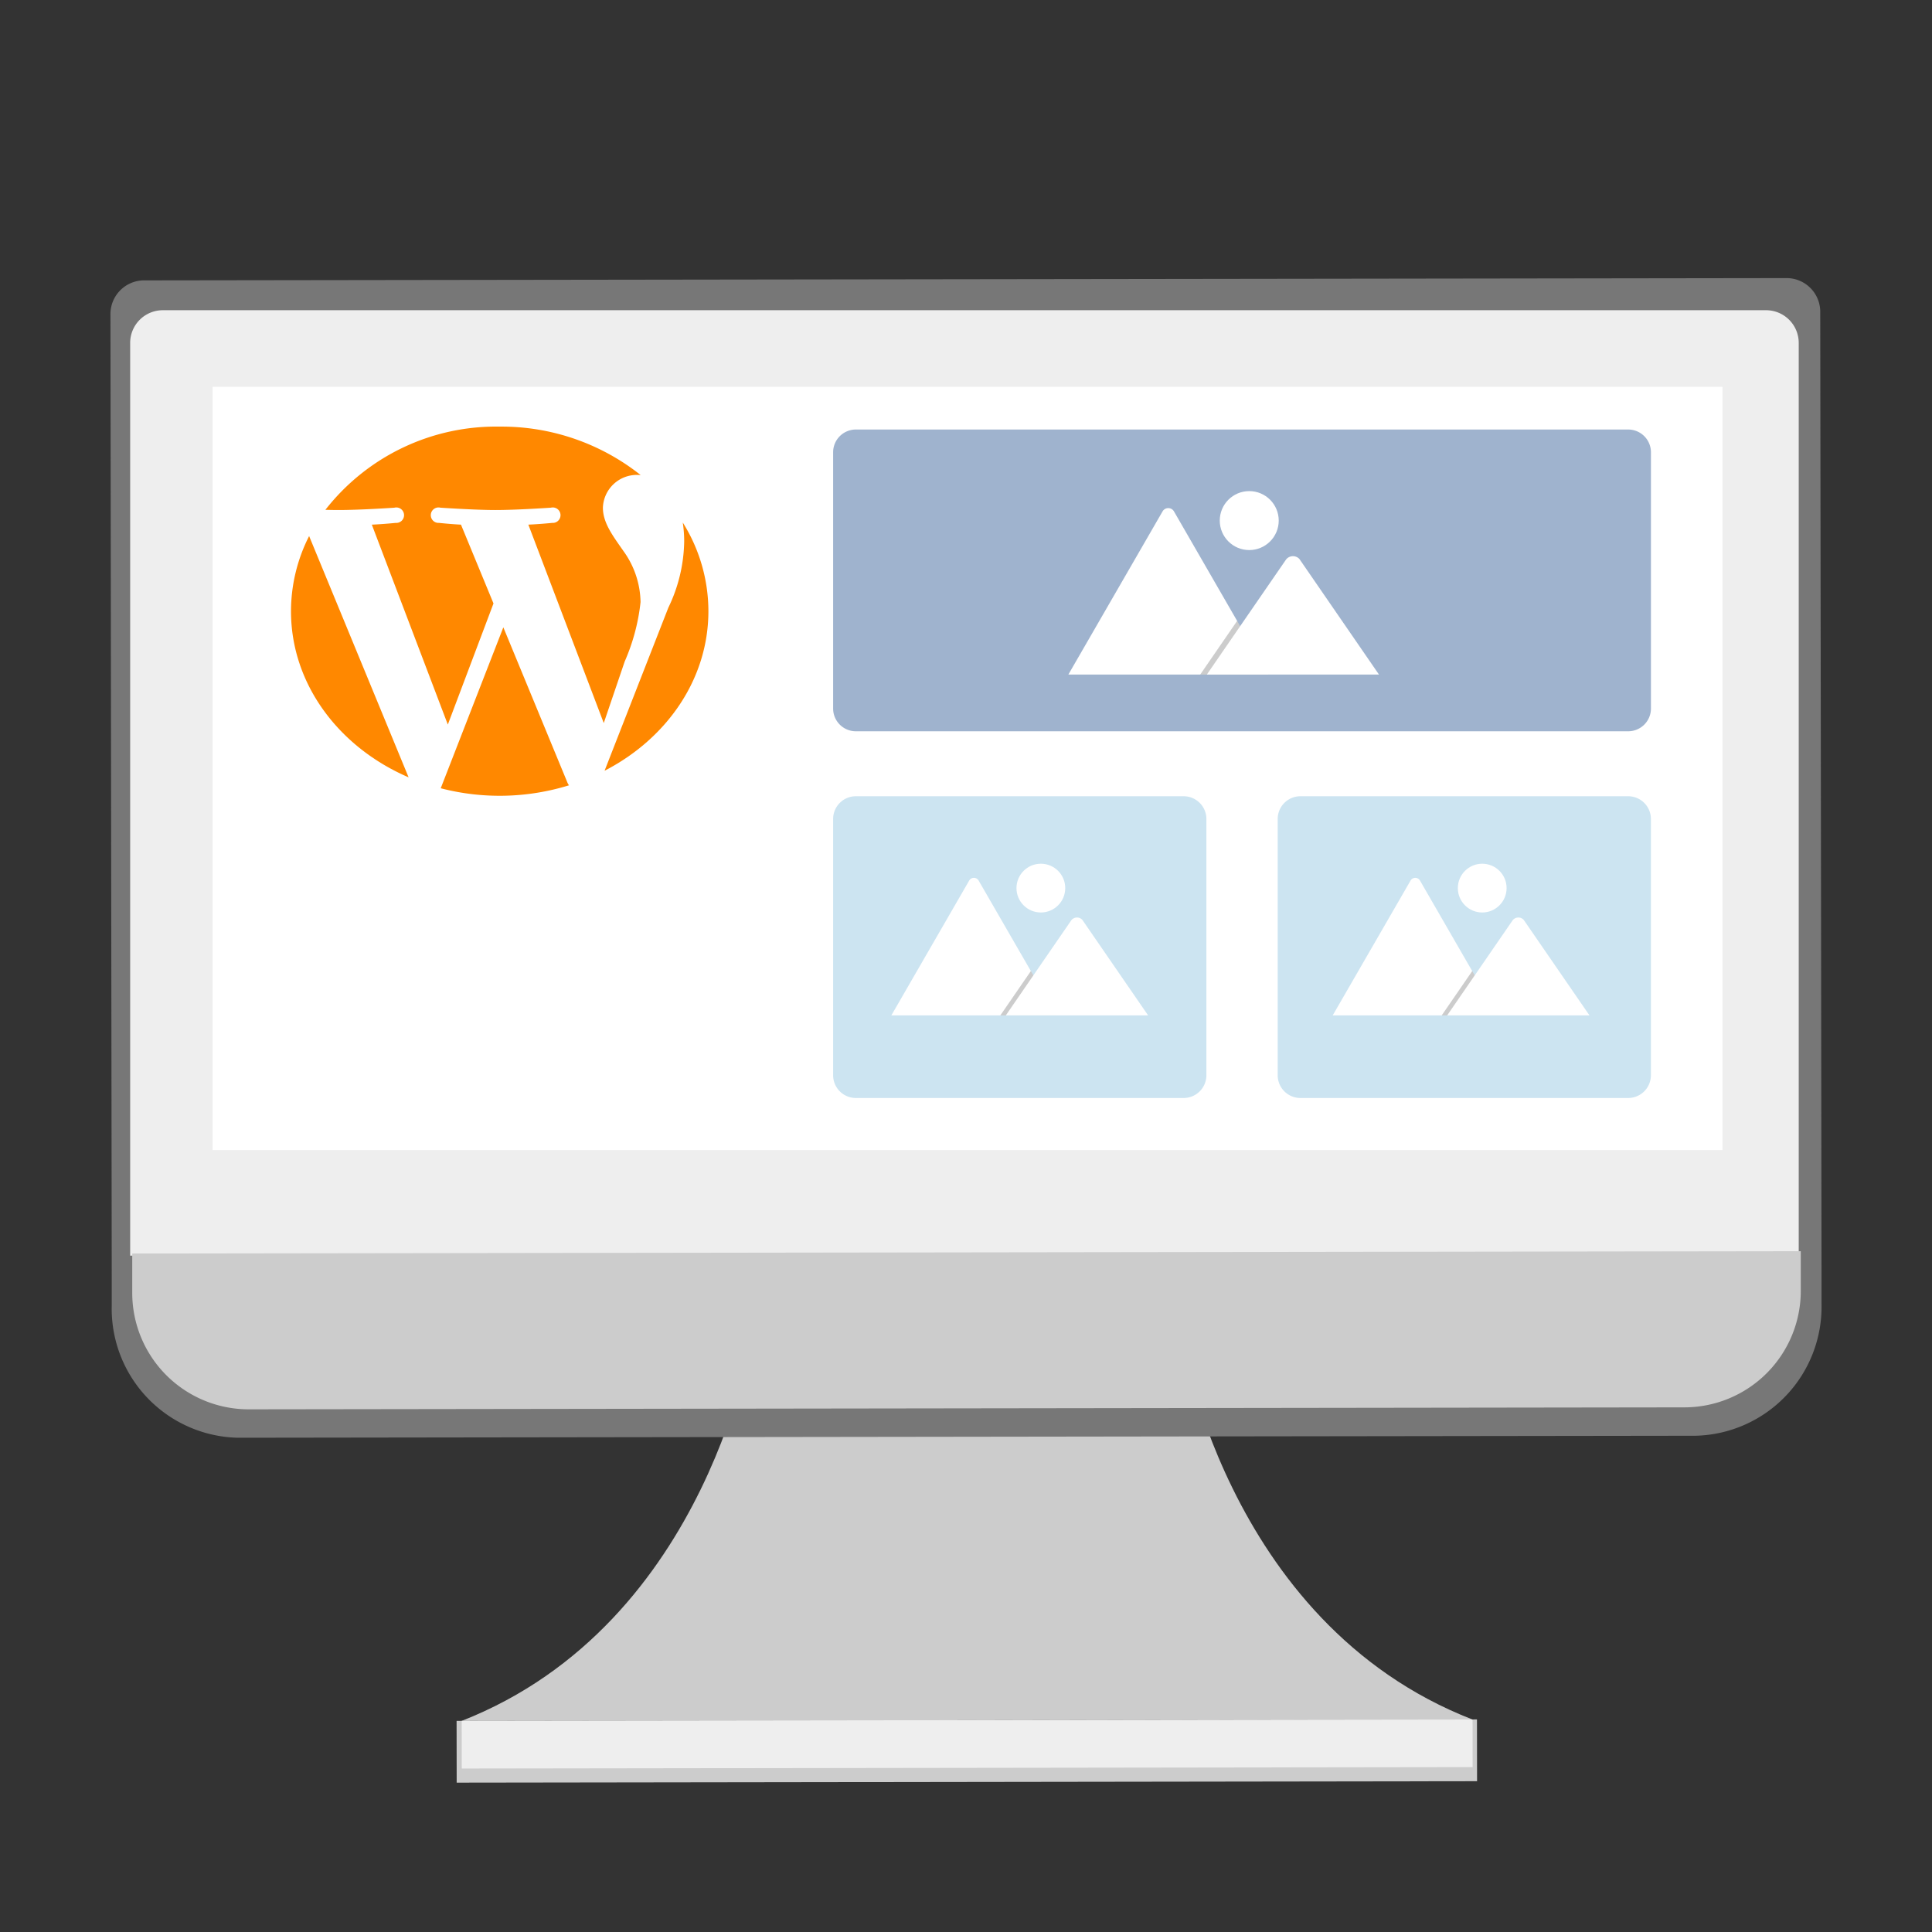 <svg id="fb546440-2d48-4c6e-b8e7-cfd6c39a3d44" data-name="Ebene 1" xmlns="http://www.w3.org/2000/svg" viewBox="0 0 150 150"><rect x="0" y="0" width="150" height="150" fill="#333333" stroke="none"/><defs><style>.eaf8b04b-e42a-46f9-a576-4a744f3f5440{fill:#ccc;}.b99980b6-dd7c-42e7-ae80-df86ea205261{fill:#eee;}.afe2a9db-c03f-494a-aee8-f848c5778a70{fill:#777;}.adfb266b-d6a6-4bff-af1a-65a13d36b4e8{fill:#fff;}.e990b43f-13e4-4c13-a540-d971e3a9559f{fill:#f80;}.b3bc282e-f1ad-41c6-bdbc-3fc8a2dc1e1b{opacity:0.2;isolation:isolate;}.f0934fe4-237b-4cf4-acfd-079c7a8fc18d{fill:#9fb3ce;}.a4c61672-faea-4c09-85e5-0eecae1dd978{fill:#cce4f1;}</style></defs><title>strato-illu</title><path class="eaf8b04b-e42a-46f9-a576-4a744f3f5440" d="M91.625,103.266s3.3,22.7,22.7,30.237l-39.241.054-39.241.054c19.363-7.593,22.617-30.3,22.617-30.3Z"/><rect class="eaf8b04b-e42a-46f9-a576-4a744f3f5440" x="35.453" y="133.553" width="79.223" height="4.795" transform="translate(-0.19 0.105) rotate(-0.08)"/><rect class="b99980b6-dd7c-42e7-ae80-df86ea205261" x="35.849" y="133.553" width="78.482" height="3.7" transform="translate(-0.189 0.105) rotate(-0.08)"/><path class="afe2a9db-c03f-494a-aee8-f848c5778a70" d="M138.764,21.591,11.13,21.768a2.619,2.619,0,0,0-2.555,2.681l.1,74.466v2.48a10.016,10.016,0,0,0,9.8,10.231l113.172-.155a10.021,10.021,0,0,0,9.776-10.258V98.735l-.1-74.466a2.619,2.619,0,0,0-2.559-2.678Z"/><path class="b99980b6-dd7c-42e7-ae80-df86ea205261" d="M12.645,24.085h124.47a2.537,2.537,0,0,1,2.537,2.537h0V97.487H10.106V26.622a2.537,2.537,0,0,1,2.537-2.537Z"/><rect class="adfb266b-d6a6-4bff-af1a-65a13d36b4e8" x="16.506" y="30.032" width="117.23" height="59.256"/><path class="eaf8b04b-e42a-46f9-a576-4a744f3f5440" d="M130.782,109.267l-111.461.153a9.041,9.041,0,0,1-9.054-9.03h0V97.322l129.545-.179v3.067a9.043,9.043,0,0,1-9.028,9.057Z"/><path class="e990b43f-13e4-4c13-a540-d971e3a9559f" d="M22.593,47.452c0,5.673,3.727,10.575,9.131,12.9L24,41.62A12.9,12.9,0,0,0,22.593,47.452Zm27.139-.723A6.947,6.947,0,0,0,48.4,42.777c-.821-1.181-1.591-2.18-1.591-3.361a2.637,2.637,0,0,1,2.721-2.543c.071,0,.14.008.21.011A17.361,17.361,0,0,0,38.8,33.122a16.808,16.808,0,0,0-13.537,6.46c.38.01.739.016,1.043.016,1.694,0,4.318-.181,4.318-.181a.6.6,0,1,1,.1,1.18s-.878.091-1.855.137l5.9,15.522,3.546-9.405-2.525-6.118c-.872-.045-1.7-.136-1.7-.136a.6.6,0,1,1,.1-1.181s2.675.182,4.267.182c1.7,0,4.318-.182,4.318-.182a.6.6,0,1,1,.1,1.181s-.879.091-1.854.136l5.855,15.406L48.5,51.362a15.635,15.635,0,0,0,1.234-4.633Z"/><path class="e990b43f-13e4-4c13-a540-d971e3a9559f" d="M39.079,48.706,34.218,61.2a18.224,18.224,0,0,0,9.957-.228,1.148,1.148,0,0,1-.115-.2Zm13.932-8.129a9.689,9.689,0,0,1,.109,1.473,12.19,12.19,0,0,1-1.232,5.134L46.939,59.84C51.756,57.355,55,52.74,55,47.452a12.974,12.974,0,0,0-1.985-6.875Z"/><line class="b3bc282e-f1ad-41c6-bdbc-3fc8a2dc1e1b" x1="61.239" y1="77.612" x2="61.282" y2="77.55"/><path class="f0934fe4-237b-4cf4-acfd-079c7a8fc18d" d="M126.415,56.776H66.447a1.765,1.765,0,0,1-1.763-1.764v-19.9a1.765,1.765,0,0,1,1.763-1.764h59.968a1.766,1.766,0,0,1,1.764,1.764V55.012A1.766,1.766,0,0,1,126.415,56.776Z"/><path class="a4c61672-faea-4c09-85e5-0eecae1dd978" d="M91.9,85.248H66.447a1.765,1.765,0,0,1-1.763-1.764v-19.9a1.765,1.765,0,0,1,1.763-1.764H91.9a1.767,1.767,0,0,1,1.764,1.764v19.9A1.767,1.767,0,0,1,91.9,85.248Z"/><path class="a4c61672-faea-4c09-85e5-0eecae1dd978" d="M126.415,85.248H100.966A1.765,1.765,0,0,1,99.2,83.484v-19.9a1.765,1.765,0,0,1,1.763-1.764h25.449a1.766,1.766,0,0,1,1.764,1.764v19.9A1.767,1.767,0,0,1,126.415,85.248Z"/><path class="adfb266b-d6a6-4bff-af1a-65a13d36b4e8" d="M98.46,52.372H83.008a.278.278,0,0,1-.058-.005l7.308-12.658a.512.512,0,0,1,.891,0l4.9,8.495.235.406Z"/><polygon class="b3bc282e-f1ad-41c6-bdbc-3fc8a2dc1e1b" points="98.46 52.372 93.184 52.372 95.774 48.61 95.96 48.339 96.054 48.204 96.289 48.61 98.46 52.372"/><path class="adfb266b-d6a6-4bff-af1a-65a13d36b4e8" d="M107.063,52.372H93.7l2.589-3.762.187-.271,3.375-4.9a.682.682,0,0,1,.959-.109.617.617,0,0,1,.054.048.569.569,0,0,1,.049.061Z"/><circle class="adfb266b-d6a6-4bff-af1a-65a13d36b4e8" cx="96.991" cy="40.418" r="2.289"/><path class="adfb266b-d6a6-4bff-af1a-65a13d36b4e8" d="M82.027,78.836H69.251a.259.259,0,0,1-.048,0l6.042-10.466a.423.423,0,0,1,.737,0l4.055,7.024.194.336Z"/><polygon class="b3bc282e-f1ad-41c6-bdbc-3fc8a2dc1e1b" points="82.027 78.836 77.665 78.836 79.806 75.726 79.96 75.502 80.037 75.39 80.231 75.726 82.027 78.836"/><path class="adfb266b-d6a6-4bff-af1a-65a13d36b4e8" d="M89.14,78.836H78.09l2.141-3.11.154-.224,2.791-4.053a.563.563,0,0,1,.793-.09.419.419,0,0,1,.045.039.5.5,0,0,1,.04.051Z"/><circle class="adfb266b-d6a6-4bff-af1a-65a13d36b4e8" cx="80.812" cy="68.952" r="1.893"/><path class="adfb266b-d6a6-4bff-af1a-65a13d36b4e8" d="M116.294,78.836H103.518a.259.259,0,0,1-.048,0l6.043-10.466a.423.423,0,0,1,.736,0L114.3,75.39l.194.336Z"/><polygon class="b3bc282e-f1ad-41c6-bdbc-3fc8a2dc1e1b" points="116.294 78.836 111.932 78.836 114.073 75.726 114.227 75.502 114.304 75.39 114.498 75.726 116.294 78.836"/><path class="adfb266b-d6a6-4bff-af1a-65a13d36b4e8" d="M123.407,78.836h-11.05l2.141-3.11.155-.224,2.79-4.053a.563.563,0,0,1,.793-.09.419.419,0,0,1,.045.039.5.5,0,0,1,.04.051Z"/><circle class="adfb266b-d6a6-4bff-af1a-65a13d36b4e8" cx="115.079" cy="68.952" r="1.893"/></svg>